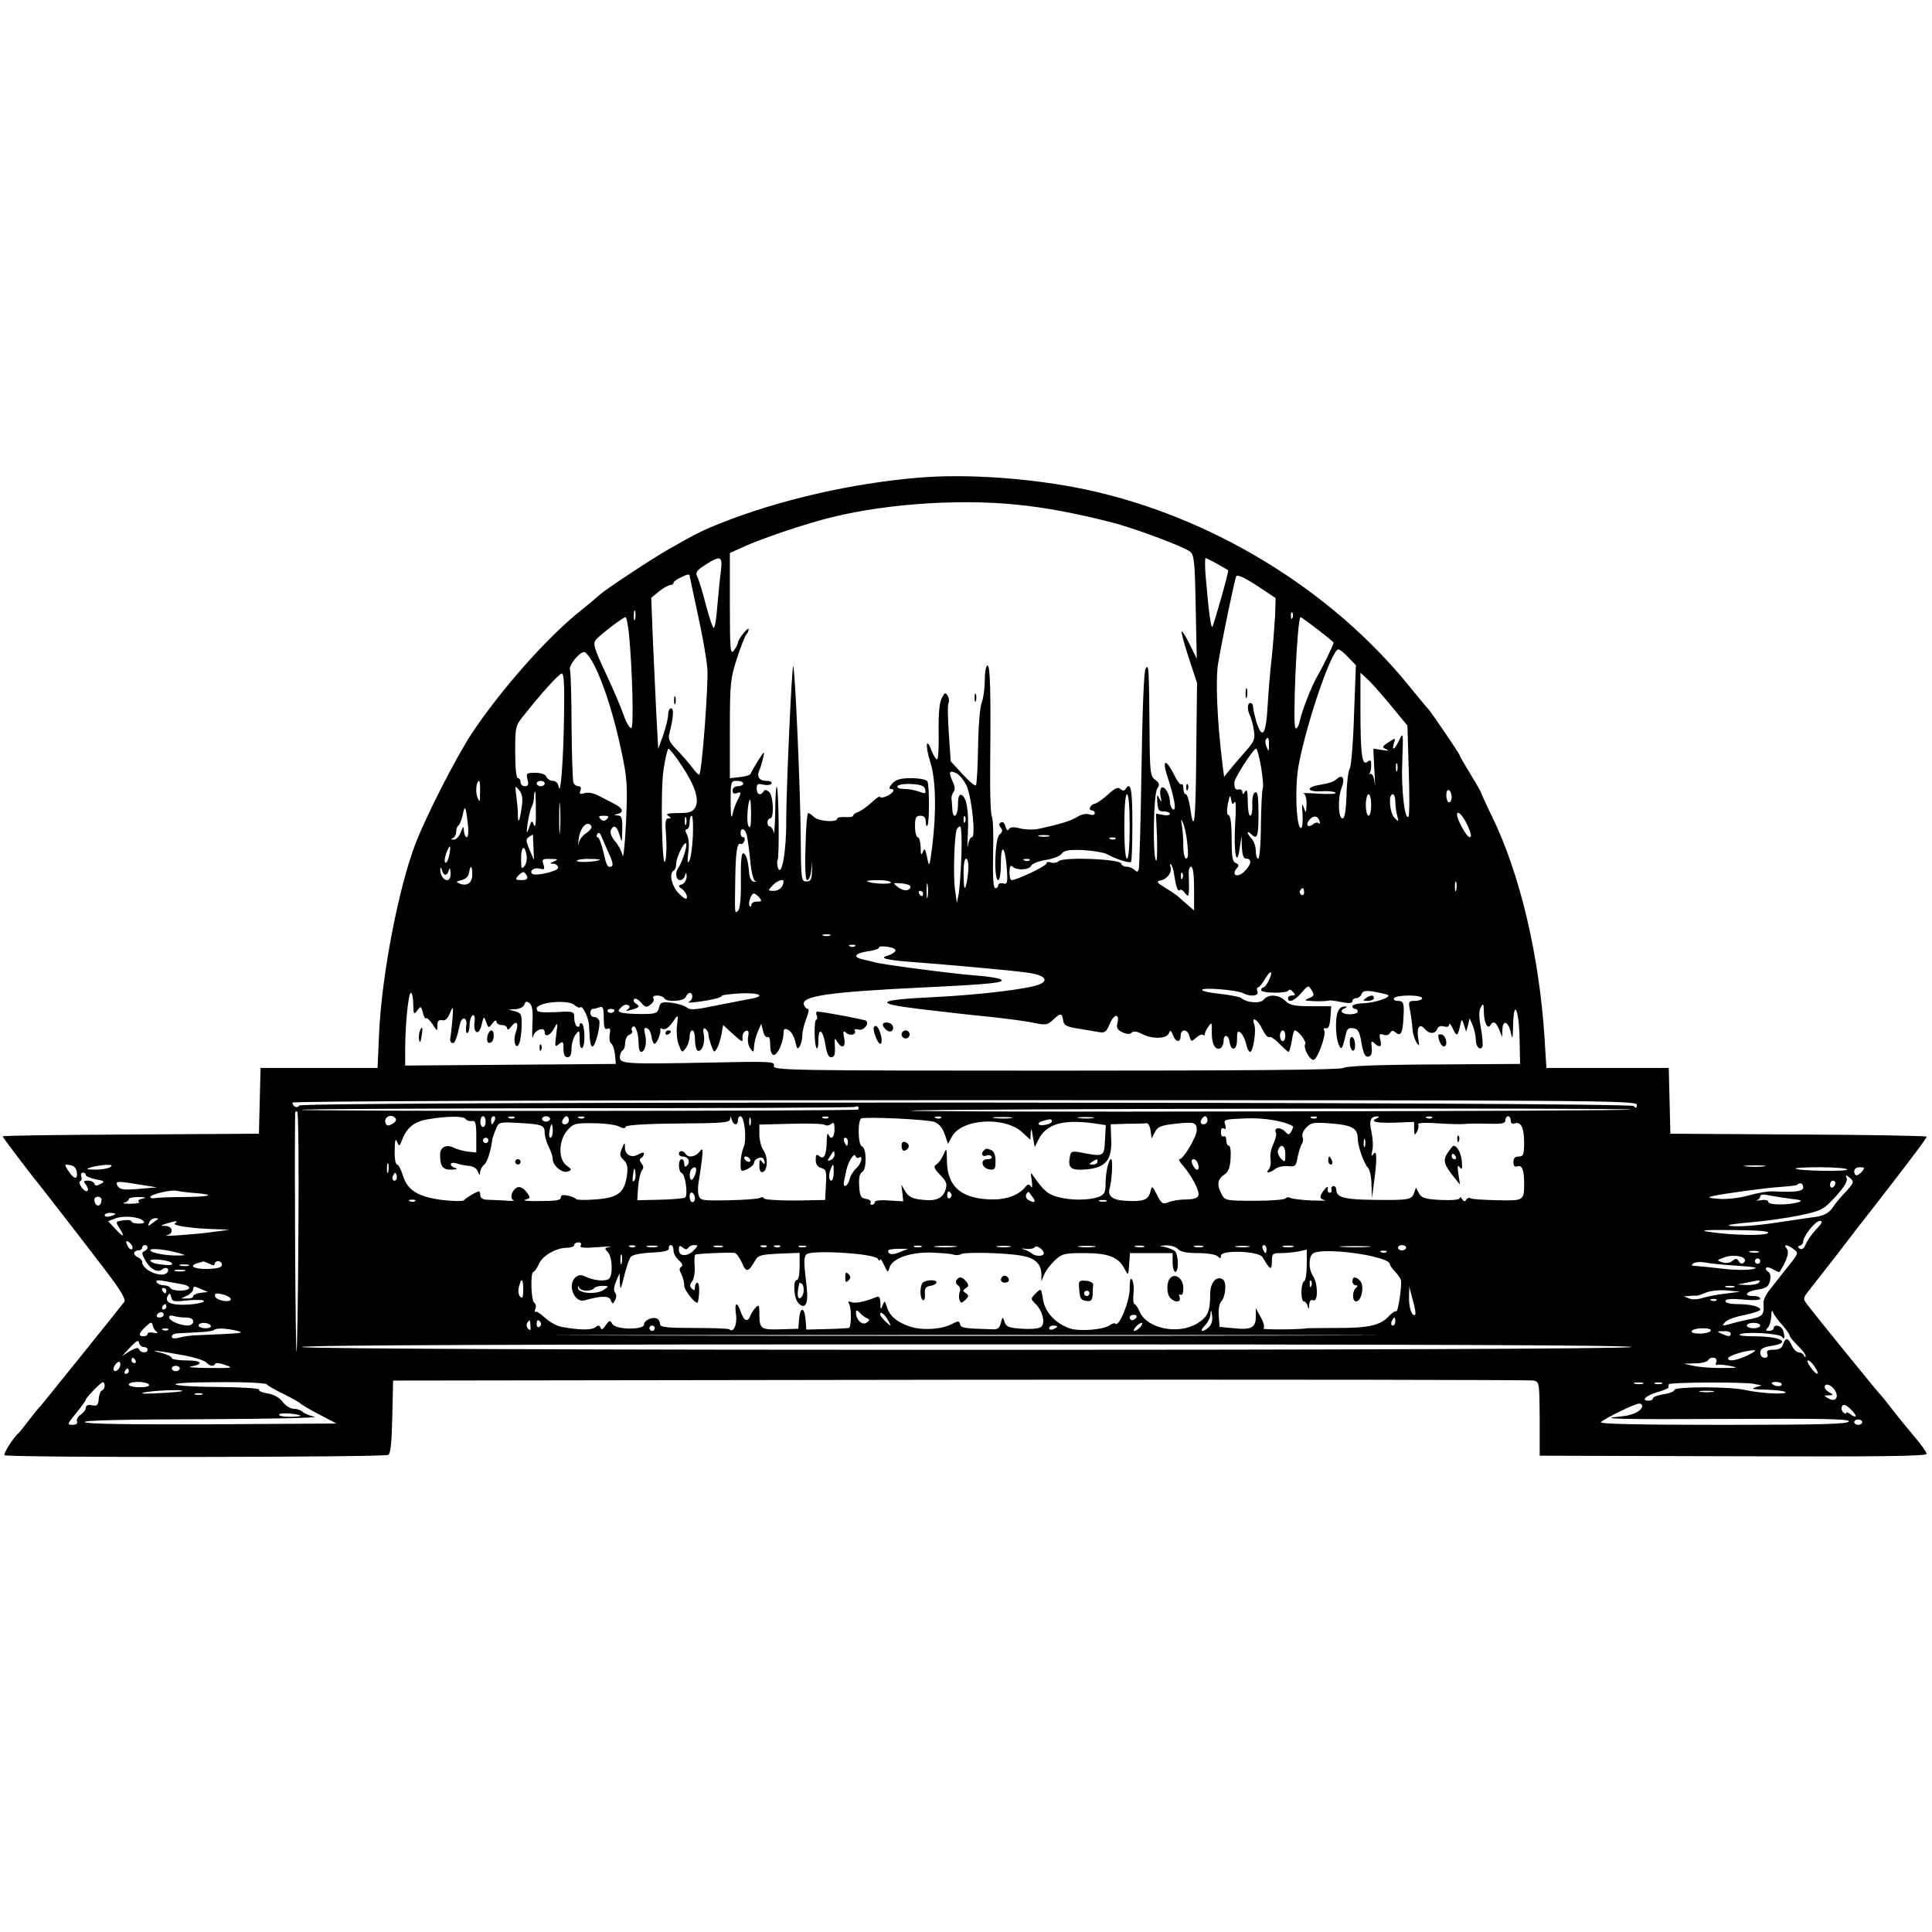 <?xml version="1.0" standalone="no"?>
<!DOCTYPE svg PUBLIC "-//W3C//DTD SVG 20010904//EN"
 "http://www.w3.org/TR/2001/REC-SVG-20010904/DTD/svg10.dtd">
<svg version="1.0" xmlns="http://www.w3.org/2000/svg"
 width="720pt" height="720pt" viewBox="0 0 720 720"
 preserveAspectRatio="xMidYMid meet">
<g transform="translate(0,720) scale(0.1,-0.1)"
fill="#000000" stroke="none">
<path d="M3425 5420 c-252 -21 -521 -83 -740 -170 -68 -27 -88 -37 -195 -98
-60 -34 -231 -147 -256 -169 -10 -10 -42 -36 -69 -58 -127 -101 -299 -296
-408 -460 -58 -89 -165 -298 -207 -405 -64 -164 -127 -492 -137 -707 l-6 -133
-218 0 -218 0 -3 -122 -3 -123 -478 -3 c-262 -1 -477 -4 -477 -7 0 -4 114
-154 152 -200 22 -28 148 -190 237 -307 53 -70 71 -101 64 -110 -38 -49 -308
-384 -312 -388 -4 -3 -22 -25 -41 -50 -19 -25 -37 -47 -40 -50 -20 -17 -59
-78 -53 -83 9 -10 1415 -8 1430 1 9 5 13 50 15 142 l3 135 2115 3 c1163 1
2125 0 2136 -3 21 -5 21 -10 22 -142 l0 -138 721 -2 c539 -2 721 0 721 9 0 6
-22 37 -48 67 -26 31 -63 76 -82 101 -19 25 -37 47 -40 50 -7 5 -242 295 -274
337 -18 24 -18 24 11 61 16 20 58 74 94 120 35 46 101 132 147 190 141 182
192 250 192 256 0 3 -215 7 -477 8 l-478 3 -3 123 -3 122 -228 0 -228 0 -7
113 c-20 309 -92 612 -196 825 -22 45 -40 85 -40 87 0 3 -18 34 -40 70 -22 36
-40 67 -40 70 0 5 -110 167 -119 175 -4 3 -33 39 -66 79 -293 364 -743 638
-1210 737 -200 42 -441 59 -620 44z m367 -101 c102 -10 223 -33 348 -65 81
-20 269 -90 294 -109 16 -12 19 -33 22 -207 l4 -193 -26 53 c-14 29 -28 51
-30 49 -3 -2 9 -46 26 -98 l31 -94 -3 -267 c-2 -253 -8 -304 -23 -196 -4 26
-11 48 -16 48 -5 0 -9 10 -9 22 0 12 -3 18 -7 15 -3 -4 -16 12 -27 35 -32 63
-47 59 -25 -7 26 -80 35 -130 20 -121 -6 4 -11 16 -11 27 0 28 -19 61 -31 54
-5 -4 -7 -18 -4 -33 5 -23 4 -24 -5 -7 -8 17 -9 14 -7 -15 2 -29 6 -35 25 -34
12 0 22 -4 22 -9 0 -5 -12 -7 -26 -4 l-26 5 4 -93 c1 -51 0 -88 -4 -82 -13 20
-9 245 4 267 11 16 9 22 -7 34 -18 13 -20 27 -21 178 -2 247 -3 256 -15 235
-6 -10 -12 -158 -15 -375 -3 -196 -8 -363 -10 -371 -4 -11 -7 -12 -16 -3 -7 7
-20 12 -29 12 -10 0 -19 5 -21 12 -6 17 -213 25 -232 9 -7 -6 -21 -9 -30 -5
-9 3 -16 2 -16 -4 0 -9 -111 -62 -130 -62 -5 0 -8 14 -8 30 1 22 4 28 12 20
15 -15 63 -12 69 4 3 7 27 17 53 21 27 4 54 14 60 23 10 13 26 16 80 14 37 -2
77 -9 89 -15 32 -18 84 -35 90 -29 3 3 5 68 5 144 0 126 -6 158 -25 128 -5 -8
-11 -8 -20 0 -9 8 -21 2 -46 -21 -19 -17 -40 -32 -48 -34 -17 -2 -28 -25 -12
-25 6 0 11 -5 11 -11 0 -6 -9 -8 -20 -4 -12 4 -31 0 -45 -9 -22 -15 -67 -28
-145 -45 -19 -4 -50 -3 -69 2 -24 6 -36 5 -41 -3 -5 -8 -9 -4 -13 10 -3 13
-10 19 -17 15 -8 -5 -8 -11 0 -20 7 -9 6 -16 -5 -25 -18 -15 -22 -170 -5 -170
6 0 10 27 10 62 0 78 16 65 22 -18 4 -55 2 -61 -14 -56 -10 2 -18 -1 -18 -7 0
-6 -5 -11 -11 -11 -7 0 -10 41 -8 128 2 70 0 133 -5 140 -4 7 -7 88 -6 180 3
292 0 382 -10 382 -5 0 -10 -24 -10 -54 0 -30 -5 -67 -11 -83 -7 -15 -13 -90
-14 -166 -1 -75 -5 -140 -8 -144 -4 -3 -26 16 -50 42 l-44 48 -7 103 c-4 57
-5 108 -1 114 3 5 2 17 -3 27 -9 14 -11 13 -22 -8 -9 -15 -13 -59 -12 -126 1
-57 -1 -103 -6 -103 -4 0 -13 14 -20 32 -20 54 -25 22 -6 -39 22 -66 24 -189
8 -318 -10 -78 -11 -79 -19 -40 -7 33 -9 36 -16 20 -6 -15 -8 -11 -8 18 -1 20
-5 37 -11 37 -5 0 -10 18 -10 40 0 33 3 40 20 40 14 0 20 -7 20 -22 0 -12 3
-19 6 -15 8 8 8 152 0 165 -4 7 -31 12 -60 12 -40 0 -57 -5 -71 -20 -10 -11
-13 -20 -7 -20 20 0 13 -14 -13 -27 -14 -6 -25 -7 -25 -3 0 5 -15 -4 -32 -21
-18 -16 -41 -32 -50 -35 -10 -3 -18 -9 -18 -13 0 -5 -13 -7 -30 -6 -16 1 -30
-1 -30 -6 0 -15 -70 -10 -86 6 -9 8 -18 15 -22 15 -4 0 -9 -56 -10 -125 -3
-82 0 -125 6 -125 6 0 13 16 15 35 l4 35 -1 -37 c-1 -31 -5 -38 -21 -38 -19 0
-20 7 -21 170 -1 161 -21 626 -28 632 -5 5 -26 -460 -26 -574 1 -114 -17 -215
-31 -177 -3 11 -4 23 -1 29 7 12 4 266 -3 273 -3 3 -6 -39 -6 -94 -1 -54 -4
-89 -6 -76 -2 12 -9 22 -14 22 -5 0 -9 7 -9 15 0 8 5 15 10 15 16 0 12 86 -4
99 -10 8 -16 9 -21 1 -11 -17 -25 -11 -25 11 0 17 4 20 24 15 14 -3 28 -2 31
4 3 6 -5 10 -19 10 -27 0 -37 16 -26 40 4 8 10 29 14 45 6 28 5 28 -19 -10
-14 -22 -26 -44 -28 -49 -1 -4 -19 -10 -40 -12 l-37 -4 0 183 c0 169 2 188 26
262 14 44 30 84 35 90 5 5 9 14 9 20 0 12 -39 -36 -40 -50 0 -5 -7 -19 -15
-29 -13 -18 -15 1 -15 171 l0 192 53 24 c54 25 192 73 287 99 207 58 501 81
732 57z m-1106 -251 c-4 -29 -9 -88 -13 -130 -3 -43 -9 -78 -13 -78 -4 0 -17
39 -30 88 -12 48 -27 95 -32 104 -7 14 -1 23 29 42 59 38 67 35 59 -26z m1851
30 c21 -12 39 -22 40 -23 4 -2 -54 -205 -59 -211 -5 -5 -13 50 -24 179 -4 42
-4 77 -1 77 3 0 23 -10 44 -22z m-1967 -43 c0 -2 14 -66 30 -142 17 -76 33
-167 36 -203 5 -54 -20 -388 -30 -397 -2 -2 -15 11 -28 29 -14 18 -40 48 -58
66 -26 27 -31 39 -25 60 15 60 17 92 6 92 -6 0 -11 -10 -11 -23 0 -12 -8 -46
-18 -75 l-19 -53 -7 128 c-3 70 -9 197 -13 281 l-6 154 29 24 c16 13 35 23 42
24 6 0 12 3 12 8 0 4 10 12 23 18 25 13 37 16 37 9z m2139 -54 l45 -30 -2 -63
c-2 -35 -7 -103 -12 -153 -6 -49 -13 -134 -16 -187 -6 -107 -20 -126 -42 -58
-6 22 -12 47 -12 55 0 8 -4 15 -10 15 -12 0 -13 -25 -1 -48 4 -9 11 -34 14
-54 5 -33 1 -42 -33 -80 -21 -24 -47 -54 -58 -68 l-20 -25 -6 45 c-20 162 -27
319 -16 380 17 99 62 314 67 322 5 9 39 -8 102 -51z m-2342 -108 c-3 -10 -5
-4 -5 12 0 17 2 24 5 18 2 -7 2 -21 0 -30z m2450 5 c-3 -8 -6 -5 -6 6 -1 11 2
17 5 13 3 -3 4 -12 1 -19z m-2473 -60 c13 -138 18 -346 9 -351 -5 -3 -18 17
-28 46 -10 29 -40 100 -68 159 -44 94 -48 110 -36 124 16 19 100 83 110 84 4
0 9 -28 13 -62z m2567 16 c32 -25 59 -47 59 -49 0 -7 -40 -90 -58 -120 -24
-41 -60 -133 -68 -172 -4 -18 -11 -30 -16 -27 -12 8 6 414 19 414 2 0 31 -21
64 -46z m114 -104 l28 -29 -7 -187 c-3 -103 -11 -193 -16 -199 -5 -6 -11 -51
-12 -98 -2 -61 -7 -87 -15 -87 -16 0 -18 77 -3 115 13 33 4 51 -17 33 -16 -13
-22 -15 -70 -24 -49 -9 -40 -26 12 -23 24 2 48 -1 52 -5 4 -5 -23 -6 -62 -4
-38 3 -64 3 -57 1 7 -3 12 -20 11 -41 -1 -34 -2 -35 -10 -12 -7 19 -8 14 -5
-23 2 -26 0 -49 -4 -52 -19 -12 -26 153 -10 235 31 163 123 430 148 430 5 0
21 -13 37 -30z m-2810 -30 c36 -71 73 -188 101 -320 22 -105 23 -128 17 -265
-4 -82 -10 -138 -13 -123 -3 15 -15 38 -27 52 -13 14 -20 32 -17 41 10 24 23
17 33 -17 9 -31 9 -30 10 20 1 43 -2 52 -16 53 -17 1 -17 2 0 6 23 6 18 21
-13 37 -14 7 -40 21 -58 30 -19 10 -41 15 -54 10 -17 -5 -20 -3 -15 10 4 10 1
16 -7 16 -8 0 -16 6 -19 14 -3 7 -6 102 -7 210 0 108 -3 202 -6 210 -6 15 35
66 53 66 7 0 24 -22 38 -50z m-113 -187 c-2 -164 -13 -305 -20 -265 -2 13 -11
22 -22 22 -10 0 -20 7 -24 15 -3 9 -19 15 -41 15 -33 0 -35 -2 -29 -25 5 -19
2 -25 -10 -25 -9 0 -16 7 -16 15 0 8 -4 15 -10 15 -6 0 -10 39 -10 98 0 94 1
98 33 137 69 87 131 155 141 155 8 0 10 -52 8 -157z m3082 37 l61 -74 5 -166
c3 -91 3 -169 -1 -173 -14 -18 -28 107 -23 210 4 102 3 106 -11 76 -17 -37
-30 -45 -20 -12 7 20 6 20 -20 3 -25 -16 -26 -19 -9 -26 13 -6 8 -7 -15 -3
l-33 5 4 -83 c3 -45 3 -65 1 -45 -2 22 -9 36 -16 34 -7 -1 -9 -1 -4 1 4 3 7
16 7 30 0 20 -3 23 -14 14 -20 -17 -26 27 -26 192 l0 140 26 -24 c15 -13 54
-58 88 -99z m-455 -147 c0 -25 -1 -25 -8 -8 -5 11 -7 23 -4 28 8 14 13 7 12
-20z m-2190 -74 c51 -76 68 -128 52 -158 -10 -17 -21 -21 -64 -21 -37 0 -48
-3 -37 -10 12 -8 12 -10 1 -10 -11 0 -13 -13 -9 -62 3 -35 2 -76 -2 -93 -12
-59 -20 257 -7 338 6 42 15 77 18 77 4 0 26 -27 48 -61z m2161 -9 c6 -38 9
-73 6 -79 -3 -5 -6 -66 -7 -135 0 -70 -5 -126 -10 -126 -5 0 -9 13 -9 29 0 16
-7 36 -15 45 -8 8 -15 18 -15 22 0 5 5 3 12 -4 23 -23 28 -11 28 74 0 64 -3
85 -12 81 -8 -2 -12 -20 -11 -46 1 -22 -2 -41 -8 -41 -5 0 -9 24 -9 53 0 37
-3 48 -10 37 -7 -11 -10 -11 -10 -2 0 7 -6 12 -13 10 -13 -3 -17 3 -17 26 0
16 71 126 81 126 4 0 12 -31 19 -70z m507 -12 c-3 -7 -5 -2 -5 12 0 14 2 19 5
13 2 -7 2 -19 0 -25z m-1605 -56 c20 -45 35 -192 20 -192 -6 0 -13 -15 -15
-32 -2 -18 -2 3 0 47 4 84 -5 136 -25 143 -8 2 -12 -10 -12 -37 0 -44 -19 -58
-21 -16 -1 14 -2 31 -3 38 -1 6 2 18 7 25 7 8 6 21 -2 38 -17 37 -14 45 12 33
12 -6 30 -27 39 -47z m-1813 -24 c0 -38 -1 -40 -10 -19 -8 22 -4 61 7 61 2 0
4 -19 3 -42z m241 32 c0 -5 -7 -10 -15 -10 -8 0 -15 5 -15 10 0 6 7 10 15 10
8 0 15 -4 15 -10z m740 0 c0 -5 -9 -10 -20 -10 -12 0 -20 -7 -20 -16 0 -10 6
-14 15 -10 18 7 19 2 3 -27 -6 -12 -15 -35 -18 -52 -5 -20 -7 -3 -7 48 0 74 1
77 23 77 13 0 24 -4 24 -10z m678 -23 c3 -15 0 -16 -23 -7 -14 5 -40 10 -56
10 -19 0 -28 4 -24 11 4 5 28 9 53 7 35 -2 48 -7 50 -21z m-1504 -67 c-8 -54
-14 -64 -14 -24 0 16 -3 47 -6 69 -5 38 -5 39 11 20 12 -15 14 -31 9 -65z
m3466 39 c0 -10 -4 -19 -10 -19 -5 0 -10 12 -10 26 0 14 4 23 10 19 6 -3 10
-15 10 -26z m-3413 -51 c1 -45 -2 -65 -7 -53 -6 16 -9 17 -13 5 -15 -42 -16
-42 -11 0 4 25 10 53 15 62 5 9 9 26 9 37 0 12 2 21 4 21 2 0 3 -33 3 -72z
m90 -75 c-2 -27 -3 -5 -3 47 0 52 1 74 3 48 2 -27 2 -69 0 -95z m2123 17 c0
-73 -4 -120 -10 -120 -6 0 -10 47 -10 120 0 73 4 120 10 120 6 0 10 -47 10
-120z m391 91 c5 8 6 -25 2 -83 -6 -105 6 -168 17 -88 l7 45 1 -42 c2 -31 6
-43 17 -43 22 0 18 -24 -9 -49 -25 -24 -48 -12 -27 13 9 10 8 15 -4 20 -12 4
-15 23 -15 90 0 52 -4 86 -11 88 -7 2 -8 17 -3 43 7 32 9 35 12 16 3 -19 6
-21 13 -10z m509 -11 c0 -22 -4 -40 -10 -40 -5 0 -10 18 -10 40 0 22 5 40 10
40 6 0 10 -18 10 -40z m90 13 c0 -16 3 -39 7 -53 6 -23 6 -24 -10 -8 -18 18
-24 88 -7 88 6 0 10 -12 10 -27z m-2401 -50 c0 -42 -3 -53 -10 -41 -8 14 -2
98 7 98 1 0 3 -26 3 -57z m-1056 -30 c4 -31 2 -53 -3 -53 -6 0 -10 10 -11 23
-1 20 -2 20 -12 -5 -6 -16 -18 -28 -26 -27 -11 0 -12 2 -3 6 6 2 12 13 12 23
0 10 4 21 9 24 4 3 11 20 15 37 8 42 12 36 19 -28z m3727 -11 c13 -29 15 -42
7 -42 -11 0 -47 65 -47 84 0 20 23 -4 40 -42z m-3208 26 c-9 -9 -15 -9 -24 0
-9 9 -7 12 12 12 19 0 21 -3 12 -12z m295 -20 c-3 -7 -5 -2 -5 12 0 14 2 19 5
13 2 -7 2 -19 0 -25z m25 -45 c-2 -43 -8 -85 -14 -93 -6 -10 -7 1 -3 32 4 27
2 56 -5 68 -7 13 -7 20 0 20 5 0 10 11 10 25 0 14 3 25 8 25 4 0 6 -35 4 -77z
m1015 55 c-3 -8 -6 -5 -6 6 -1 11 2 17 5 13 3 -3 4 -12 1 -19z m1321 1 c3 -8
1 -11 -3 -7 -5 4 -14 3 -22 -4 -19 -15 -29 -2 -13 17 15 18 32 15 38 -6z
m-493 -84 c4 -36 3 -55 -4 -55 -6 0 -11 20 -11 44 0 24 -2 59 -5 77 -5 29 -4
30 4 11 6 -12 13 -47 16 -77z m-2221 66 c3 -5 -5 -16 -18 -25 -14 -8 -27 -26
-29 -38 -2 -13 -3 -8 -1 10 4 47 33 78 48 53z m1379 -108 c-2 -60 -7 -124 -10
-143 l-7 -35 -7 50 c-7 46 -3 193 6 223 3 6 8 12 13 12 5 0 7 -48 5 -107z
m-800 75 c3 -13 9 -55 13 -95 3 -40 12 -74 18 -76 6 -2 4 -3 -4 -3 -9 1 -16
13 -18 31 -4 50 -12 75 -23 75 -6 0 -9 -37 -8 -101 1 -64 -3 -105 -10 -112
-13 -13 -13 -18 -11 108 1 106 7 148 20 140 4 -3 10 2 14 10 3 8 1 15 -4 15
-6 0 -10 7 -10 15 0 23 17 18 23 -7z m-512 -73 c12 -25 15 -41 8 -44 -15 -5
-18 0 -31 57 -7 29 -16 52 -21 52 -4 0 -5 5 -1 12 5 8 11 4 17 -13 6 -13 18
-42 28 -64z m-283 28 l2 -48 -17 39 c-13 32 -14 39 -2 47 8 5 14 9 15 9 0 0 1
-21 2 -47z m1920 40 c-10 -2 -26 -2 -35 0 -10 3 -2 5 17 5 19 0 27 -2 18 -5z
m249 -9 c-3 -3 -12 -4 -19 -1 -8 3 -5 6 6 6 11 1 17 -2 13 -5z m-1608 -61 c-7
-21 -17 -42 -21 -47 -13 -16 -9 -46 6 -46 8 0 17 8 19 18 4 13 5 12 6 -4 0
-12 -7 -25 -16 -29 -17 -6 -17 -7 0 -19 9 -7 17 -20 17 -29 0 -11 -8 -8 -28
11 -28 27 -40 76 -22 87 6 3 10 15 10 26 0 23 29 83 37 76 3 -3 -1 -23 -8 -44z
m-875 -1 c-4 -18 -10 -29 -14 -27 -5 3 -3 18 3 35 14 37 19 33 11 -8z m288 3
c3 -14 0 -33 -7 -42 -11 -14 -13 -11 -13 25 -1 46 13 57 20 17z m103 -25 c-17
-7 -17 -9 -2 -9 9 -1 17 -7 17 -15 0 -13 -86 -33 -97 -22 -11 11 8 24 28 19
18 -5 20 -3 14 16 -6 19 -3 21 27 20 27 0 30 -2 13 -9z m170 5 c-23 -8 -85
-10 -85 -3 0 4 21 8 48 7 26 0 43 -2 37 -4z m1374 -32 c-1 -21 -5 -49 -9 -63
-6 -19 -8 -9 -9 38 -1 35 3 62 9 62 6 0 10 -17 9 -37z m228 31 c-3 -3 -12 -4
-19 -1 -8 3 -5 6 6 6 11 1 17 -2 13 -5z m539 -56 c7 -44 13 -62 21 -55 3 4 12
-1 19 -11 12 -15 14 -14 15 13 0 17 0 42 -1 58 -1 15 3 27 9 27 7 0 11 -30 11
-82 l0 -81 -22 19 c-12 10 -28 24 -35 31 -7 6 -29 22 -50 34 -32 20 -35 24
-18 28 25 4 44 31 37 51 -3 8 -2 12 2 8 4 -3 10 -21 12 -40z m-2716 2 c5 0 11
8 13 18 3 10 5 6 6 -10 1 -18 -4 -28 -13 -28 -14 0 -27 22 -25 43 1 7 3 4 6
-5 2 -10 8 -18 13 -18z m100 1 c0 -31 -19 -45 -47 -34 -15 6 -14 8 7 13 16 4
26 14 28 28 5 31 12 27 12 -7z m204 -6 c4 -11 -2 -15 -21 -15 -21 0 -24 2 -13
15 7 8 16 15 20 15 4 0 10 -7 14 -15z m2443 -7 c-3 -8 -6 -5 -6 6 -1 11 2 17
5 13 3 -3 4 -12 1 -19z m-1487 -12 c0 -20 -16 -36 -36 -36 -23 0 -23 1 -6 19
15 17 42 28 42 17z m400 -5 c0 -8 -80 -4 -89 5 -2 2 17 4 42 4 26 0 47 -4 47
-9z m137 -53 c-2 -13 -4 -3 -4 22 0 25 2 35 4 23 2 -13 2 -33 0 -45z m1970 25
c-3 -10 -5 -4 -5 12 0 17 2 24 5 18 2 -7 2 -21 0 -30z m-2034 12 c-3 -17 -27
-17 -48 0 -19 15 -18 15 15 13 19 -2 34 -7 33 -13z m1467 -21 c0 -8 -5 -12
-10 -9 -6 4 -8 11 -5 16 9 14 15 11 15 -7z m-1420 -4 c0 -5 -2 -10 -4 -10 -3
0 -8 5 -11 10 -3 6 -1 10 4 10 6 0 11 -4 11 -10z m-610 -15 c10 -13 9 -15 -9
-15 -11 0 -21 -5 -21 -12 0 -6 -3 -9 -6 -5 -8 7 5 47 15 47 5 0 14 -7 21 -15z
m263 -142 c-7 -2 -19 -2 -25 0 -7 3 -2 5 12 5 14 0 19 -2 13 -5z m94 -39 c-3
-3 -12 -4 -19 -1 -8 3 -5 6 6 6 11 1 17 -2 13 -5z m150 -17 c-2 -6 -14 -14
-28 -18 -34 -9 -9 -16 76 -23 160 -12 413 -35 452 -42 56 -9 72 -27 38 -42
-36 -17 -227 -40 -395 -48 -213 -10 -229 -23 -55 -44 77 -9 194 -23 260 -29
66 -7 142 -17 168 -23 43 -9 51 -8 71 11 28 27 34 26 38 -1 2 -18 12 -24 48
-30 25 -4 60 -10 78 -13 30 -6 34 -3 48 30 16 38 38 39 28 1 -4 -17 1 -25 19
-33 17 -8 28 -8 35 -1 6 6 19 5 39 -6 38 -19 90 -18 99 3 5 13 8 12 15 -6 10
-28 29 -30 29 -3 0 27 26 26 33 -2 6 -21 7 -21 25 -5 10 9 22 14 25 10 4 -3 7
-2 7 3 0 6 6 19 14 29 12 17 13 15 12 -23 -1 -43 14 -69 33 -58 6 4 11 16 11
27 0 26 18 24 22 -3 6 -39 28 -33 28 7 0 31 2 35 14 26 7 -6 16 -25 20 -41 3
-17 10 -30 15 -30 11 0 24 81 15 103 -12 33 14 17 30 -18 10 -20 21 -33 26
-30 5 3 22 -8 38 -25 16 -16 31 -30 34 -30 3 0 8 18 12 40 3 22 8 40 11 40 13
0 45 -42 39 -51 -8 -14 16 -59 31 -59 14 0 49 95 40 110 -4 6 -1 9 7 8 9 -2
14 11 16 40 l3 42 -75 0 c-63 0 -80 4 -96 20 -24 24 -63 26 -80 5 -13 -16 -63
-13 -85 6 -6 4 -41 11 -78 15 -37 4 -67 10 -67 15 0 10 128 0 152 -12 28 -15
61 -11 54 6 -3 8 -2 15 2 15 4 0 16 14 26 31 10 17 20 28 22 26 7 -7 -18 -57
-28 -57 -4 0 -8 -4 -8 -10 0 -12 97 -13 102 -1 2 5 9 3 16 -5 11 -12 10 -14
-3 -14 -8 0 -15 -4 -15 -10 0 -19 25 -10 50 20 25 29 26 29 38 10 11 -18 10
-22 -10 -30 -20 -8 -18 -9 17 -11 22 -1 45 0 50 1 12 3 20 2 63 -6 20 -4 32
-2 32 5 0 6 6 11 14 11 8 0 17 7 20 15 4 12 15 14 43 10 21 -4 45 -9 53 -12
22 -8 -46 -31 -92 -32 -21 -1 -38 -5 -38 -11 0 -5 5 -10 10 -10 6 0 10 -4 10
-10 0 -5 -13 -10 -30 -10 -30 0 -41 14 -17 23 6 3 8 6 2 6 -24 2 -35 -18 -36
-64 -1 -28 3 -61 9 -75 11 -27 14 -22 27 33 4 22 11 28 28 25 18 -2 24 -12 31
-56 7 -39 14 -52 25 -50 11 2 15 12 13 33 -3 24 -1 28 9 18 21 -20 30 -15 23
12 -5 21 -3 24 11 19 10 -4 21 -1 25 6 7 11 11 11 23 1 17 -14 25 1 27 54 4
56 1 65 -21 65 -11 0 -17 5 -14 10 3 6 28 10 56 10 27 0 49 -4 49 -10 0 -5
-12 -10 -26 -10 -25 0 -26 -2 -19 -37 4 -21 8 -52 9 -68 1 -17 8 -39 15 -50
11 -17 11 -15 6 17 -6 40 6 56 25 33 16 -19 39 -19 46 0 4 10 13 13 25 10 12
-4 19 -1 20 7 0 7 7 0 14 -17 14 -30 18 -28 28 20 4 18 6 18 13 -5 l8 -25 7
25 6 25 12 -28 c6 -16 11 -39 11 -52 0 -25 15 -41 24 -27 3 5 1 37 -5 70 -8
43 -8 66 0 79 9 15 10 13 11 -17 0 -40 14 -68 24 -51 11 18 21 13 33 -16 l11
-28 1 28 c1 40 24 29 32 -14 5 -26 7 -19 8 31 2 101 22 59 24 -51 l2 -94 -324
-2 c-208 -1 -328 -6 -335 -13 -7 -7 -349 -10 -1069 -10 -1003 0 -1058 1 -1053
18 5 16 -9 17 -242 12 -309 -6 -332 -5 -332 20 0 10 5 22 10 25 6 3 10 17 10
30 0 12 7 26 16 29 8 3 13 10 9 15 -3 5 -1 12 4 15 10 7 21 -27 21 -66 0 -16
4 -28 9 -28 15 0 23 35 15 65 -5 21 -4 27 7 23 8 -2 15 -17 17 -31 2 -15 7
-27 11 -27 9 0 24 38 22 53 -1 5 2 6 7 3 11 -6 25 4 44 32 15 22 16 22 11 -20
-3 -24 0 -56 7 -73 11 -29 12 -29 26 -11 8 11 14 30 14 43 0 13 5 23 10 23 6
0 10 -15 10 -34 0 -19 4 -37 9 -41 15 -9 30 27 24 59 -4 20 -2 27 6 22 6 -4
11 -13 11 -21 0 -8 5 -26 11 -42 10 -27 11 -27 22 -8 6 11 13 35 16 52 l6 33
37 -34 c33 -30 37 -32 35 -14 -1 11 4 23 12 26 10 3 13 -2 9 -22 -3 -14 1 -34
8 -43 12 -17 13 -16 14 7 1 14 7 39 14 55 l13 30 7 -28 c3 -15 11 -25 16 -22
6 4 10 -6 10 -22 0 -49 15 -59 34 -23 9 18 16 44 16 57 0 20 3 22 19 14 10 -6
21 -25 25 -43 5 -26 9 -30 16 -18 5 8 10 27 10 41 0 15 7 43 15 63 8 20 11 36
6 36 -5 0 -12 7 -15 15 -12 33 90 48 444 65 251 12 309 18 290 30 -8 5 -52 12
-99 15 -87 7 -347 41 -372 49 -8 2 -26 7 -41 10 -42 9 -34 23 17 31 25 3 43
10 41 14 -3 4 11 5 30 3 20 -3 33 -9 31 -15z m-1797 -199 c1 -39 2 -41 15 -24
13 18 14 17 21 -8 3 -15 9 -24 12 -21 3 3 14 -7 24 -22 17 -27 18 -27 18 -5 0
17 5 22 18 20 11 -3 21 6 29 27 12 28 13 27 9 -25 -3 -30 -6 -62 -8 -70 -2 -8
2 -16 7 -17 10 -3 17 15 29 70 8 34 30 25 23 -9 -2 -13 0 -24 4 -24 5 0 9 13
9 29 0 17 5 33 11 37 7 4 10 -5 7 -27 -4 -43 18 -49 27 -7 8 32 8 32 17 9 8
-23 9 -24 23 -5 8 11 15 14 15 7 0 -7 9 -13 20 -13 11 0 20 -6 20 -12 0 -8 7
-5 15 6 20 26 30 14 17 -22 -12 -34 2 -70 14 -38 4 11 8 40 8 65 1 40 -2 46
-24 52 l-25 7 26 1 c15 1 30 8 33 17 5 13 9 14 20 5 10 -8 13 -31 10 -79 -1
-37 -1 -57 2 -46 6 26 44 40 44 17 0 -21 23 -11 37 18 11 21 12 18 6 -26 -6
-46 -5 -49 10 -36 15 12 17 10 17 -18 0 -21 5 -31 15 -31 10 0 15 10 15 33 0
17 7 41 15 51 14 19 15 17 15 -18 0 -23 4 -35 10 -31 12 8 10 84 -2 91 -4 3
-8 0 -8 -6 0 -6 -4 -8 -10 -5 -5 3 -10 18 -10 31 0 25 -1 26 -70 22 -59 -2
-70 0 -70 13 0 24 116 35 140 14 9 -8 19 -12 23 -9 8 8 30 -37 32 -66 3 -65 6
-80 13 -80 11 0 31 80 25 97 -3 7 -11 13 -19 13 -8 0 -14 7 -14 15 0 8 4 15 9
15 5 0 16 3 25 6 13 5 16 -2 16 -40 0 -34 3 -44 14 -40 10 4 12 -2 8 -21 -2
-15 0 -30 6 -34 5 -3 12 -22 14 -41 l3 -35 -392 -3 -393 -3 0 59 c0 93 12 212
21 212 5 0 9 -19 9 -42z m1040 28 c0 -8 -6 -17 -12 -19 -16 -7 35 -2 85 8 20
4 37 10 37 14 0 3 32 7 70 9 74 3 96 -11 33 -21 -21 -4 -78 -15 -128 -25 -72
-15 -93 -17 -105 -7 -8 7 -34 15 -57 18 -37 4 -42 2 -47 -18 -5 -21 -12 -24
-64 -24 -31 0 -65 2 -75 5 -15 5 -15 7 -2 20 8 9 20 12 26 8 8 -4 7 -9 -2 -16
-10 -6 -6 -7 11 -2 33 9 37 13 20 24 -8 5 -11 13 -6 17 4 4 15 -2 25 -13 15
-18 20 -20 35 -8 10 7 15 17 11 23 -3 7 2 11 14 11 11 0 23 -4 26 -10 10 -16
75 -12 81 5 8 19 24 20 24 1z m-290 -50 c0 -11 -19 -15 -25 -6 -3 5 1 10 9 10
9 0 16 -2 16 -4z m2500 -96 c0 -11 -4 -20 -10 -20 -5 0 -10 9 -10 20 0 11 5
20 10 20 6 0 10 -9 10 -20z m1310 -257 c0 -13 -3 -14 -12 -5 -16 16 -4963 18
-4973 2 -7 -12 -25 -4 -25 11 0 5 946 9 2505 9 2351 0 2505 -1 2505 -17z
m-2902 -18 c-6 -6 -2069 -7 -2075 -1 -3 3 459 5 1028 6 568 0 1035 2 1037 5 3
3 8 3 10 0 3 -3 3 -7 0 -10z m2880 0 c-2 -3 -618 -6 -1369 -7 -750 -2 -1341 0
-1314 3 60 7 2690 11 2683 4z m-4966 -461 c-1 -246 -5 -445 -7 -442 -4 4 -8
725 -5 891 0 5 3 6 8 4 4 -3 6 -206 4 -453z m363 427 c3 -6 -3 -15 -14 -20
-14 -8 -20 -7 -24 3 -9 24 24 38 38 17z m260 -1 c4 -6 14 -9 23 -8 14 3 17 -6
17 -57 l0 -60 -30 3 c-16 2 -40 8 -52 14 -30 15 -53 4 -53 -26 0 -43 10 -56
44 -55 17 1 23 3 14 6 -10 2 -18 9 -18 14 0 6 9 7 23 3 12 -4 33 -8 46 -9 14
-1 28 -10 32 -21 6 -15 8 -16 8 -3 1 9 7 22 15 28 12 10 25 50 31 96 1 6 7 22
13 37 11 27 12 27 87 23 86 -5 95 -8 95 -38 0 -12 7 -35 15 -51 8 -15 15 -36
15 -46 0 -24 36 -54 56 -46 16 6 15 8 -4 22 -32 22 -31 93 2 131 23 26 29 28
98 27 40 0 83 -6 95 -12 14 -8 23 -8 25 -1 2 6 71 11 196 12 165 1 192 3 193
17 1 11 2 11 6 -2 5 -22 23 -24 23 -3 0 8 4 15 9 15 16 0 25 -89 12 -116 -6
-14 -11 -40 -11 -59 0 -32 1 -33 25 -22 14 7 25 17 25 23 0 14 25 26 34 17 3
-4 6 -11 6 -17 0 -6 -5 -4 -10 4 -8 12 -10 9 -10 -13 0 -19 4 -27 13 -25 18 7
20 55 3 80 -9 12 -16 39 -16 60 l0 37 118 3 c64 2 121 0 126 -4 5 -4 15 -3 23
3 10 9 13 5 13 -20 0 -31 -14 -42 -23 -18 -3 6 -6 -5 -6 -25 -1 -53 -10 -71
-27 -57 -11 9 -14 7 -14 -14 0 -16 7 -26 21 -30 18 -5 20 -12 17 -62 l-3 -57
-113 -2 c-61 0 -113 3 -115 8 -2 5 -8 6 -15 2 -6 -4 -59 -8 -117 -9 -102 -2
-106 -1 -112 21 -3 12 -2 37 2 55 3 17 8 52 11 77 4 40 3 43 -9 28 -16 -20
-42 -24 -52 -8 -3 6 -10 10 -16 10 -5 0 -9 -4 -9 -10 0 -5 6 -10 14 -10 21 0
30 -20 17 -33 -8 -8 -11 -6 -11 6 0 9 -4 17 -10 17 -13 0 -13 -47 1 -52 13 -4
24 -84 12 -91 -5 -3 -47 -7 -93 -8 l-85 -2 3 49 c2 27 9 55 14 62 7 8 7 16 -1
26 -8 10 -9 16 -1 21 5 3 10 10 10 16 0 5 -8 4 -19 -2 -25 -16 -51 -5 -52 23
0 22 -1 22 -9 3 -12 -28 -12 -32 6 -50 12 -12 15 -26 10 -59 -10 -62 -34 -80
-117 -86 -38 -3 -70 -2 -71 1 -2 3 -15 9 -30 13 -20 4 -28 3 -28 -7 0 -10 -20
-13 -77 -13 -43 -1 -68 2 -56 5 21 6 21 7 5 29 -11 14 -24 21 -34 17 -20 -8
-30 -42 -14 -48 6 -3 -9 -3 -34 -1 -25 1 -55 3 -67 3 -14 1 -23 7 -23 16 0 8
-2 15 -5 15 -8 0 -49 -24 -56 -33 -3 -4 -40 -4 -81 1 -91 12 -130 36 -147 93
-7 21 -16 39 -21 39 -6 0 -10 24 -9 53 0 37 3 46 9 32 7 -19 9 -18 19 8 18 46
46 68 97 76 71 12 132 12 139 1z m75 -10 c0 -11 -4 -20 -10 -20 -5 0 -10 9
-10 20 0 11 5 20 10 20 6 0 10 -9 10 -20z m34 5 c-4 -8 -8 -15 -10 -15 -2 0
-4 7 -4 15 0 8 4 15 10 15 5 0 7 -7 4 -15z m73 9 c-3 -3 -12 -4 -19 -1 -8 3
-5 6 6 6 11 1 17 -2 13 -5z m133 -4 c0 -5 -7 -10 -15 -10 -8 0 -15 5 -15 10 0
6 7 10 15 10 8 0 15 -4 15 -10z m70 -5 c0 -8 -7 -15 -15 -15 -9 0 -12 6 -9 15
4 8 10 15 15 15 5 0 9 -7 9 -15z m57 9 c-3 -3 -12 -4 -19 -1 -8 3 -5 6 6 6 11
1 17 -2 13 -5z m620 -26 c-3 -7 -5 -2 -5 12 0 14 2 19 5 13 2 -7 2 -19 0 -25z
m290 26 c-3 -3 -12 -4 -19 -1 -8 3 -5 6 6 6 11 1 17 -2 13 -5z m395 -15 c18
-7 31 -23 39 -47 l12 -35 14 26 c35 68 197 78 263 17 l30 -28 1 26 c1 19 4 16
8 -13 l7 -40 14 28 c29 58 90 76 204 61 l47 -7 -3 -56 c-3 -62 -4 -63 -90 -46
-30 6 -37 4 -40 -11 -10 -47 1 -57 60 -52 73 6 97 36 93 114 l-2 54 60 2 c34
0 67 1 74 2 6 1 13 -12 15 -28 l4 -29 12 24 c10 20 22 25 75 31 72 8 81 5 81
-24 0 -24 -50 -108 -64 -108 -5 0 0 -10 11 -22 34 -39 65 -98 59 -113 -3 -10
-19 -15 -45 -15 -22 0 -51 -4 -65 -10 -23 -9 -28 -6 -44 27 -19 36 -19 36 -25
11 -8 -30 -27 -37 -92 -33 -48 2 -68 18 -60 45 9 31 13 110 6 110 -10 0 -21
-50 -21 -96 0 -27 -5 -36 -24 -44 -37 -14 -106 -14 -153 -1 -38 10 -53 23 -91
77 -11 17 -12 15 -7 -16 3 -21 2 -30 -3 -22 -7 10 -12 10 -22 -3 -23 -28 -67
-45 -117 -45 -117 0 -172 45 -174 141 -1 52 -1 53 -13 26 -7 -16 -19 -33 -27
-37 -11 -7 -8 -15 15 -39 24 -25 27 -33 19 -57 -11 -33 -39 -42 -96 -34 -27 3
-43 12 -53 30 l-15 25 4 -31 3 -31 -53 3 c-31 3 -53 0 -53 -6 0 -5 -5 -10 -11
-10 -5 0 -8 4 -4 9 3 5 -5 11 -17 13 -19 2 -24 10 -26 47 -2 31 1 47 11 53 18
10 17 90 -1 96 -15 5 -16 99 -2 104 22 7 247 -4 272 -13z m25 15 c-3 -3 -12
-4 -19 -1 -8 3 -5 6 6 6 11 1 17 -2 13 -5z m261 -1 c-15 -2 -42 -2 -60 0 -18
2 -6 4 27 4 33 0 48 -2 33 -4z m305 0 c-13 -2 -35 -2 -50 0 -16 2 -5 4 22 4
28 0 40 -2 28 -4z m427 -8 c0 -8 -7 -15 -15 -15 -9 0 -12 6 -9 15 4 8 10 15
15 15 5 0 9 -7 9 -15z m318 -22 c2 -1 0 -9 -5 -18 -9 -16 -11 -16 -26 0 -17
16 -42 12 -32 -6 3 -5 -1 -23 -9 -41 -9 -18 -14 -44 -11 -57 2 -14 0 -30 -6
-38 -15 -17 1 -16 24 1 9 7 30 12 47 10 27 -3 30 0 36 34 4 20 11 42 15 48 5
6 7 18 3 27 -3 9 3 24 15 36 18 18 29 19 93 14 77 -6 98 -18 98 -57 0 -28 24
-94 38 -108 7 -7 13 -35 13 -62 l2 -51 7 55 c12 86 12 128 -1 110 -8 -12 -9
-9 -5 12 4 15 2 47 -3 70 -10 42 -3 59 24 57 6 0 4 -3 -2 -6 -31 -12 -7 -19
62 -17 l75 3 0 -27 c1 -23 2 -25 11 -9 5 9 7 21 4 27 -3 5 23 7 67 4 40 -3 87
-4 103 -3 17 2 58 2 93 1 49 -1 62 1 62 13 0 8 5 15 10 15 6 0 10 -7 10 -16 0
-10 6 -14 14 -11 23 9 36 -15 36 -70 0 -46 -3 -53 -20 -53 -14 0 -20 -7 -20
-21 0 -14 5 -19 14 -16 18 7 26 -13 26 -63 0 -65 -1 -65 -100 -63 -49 1 -94 4
-99 7 -5 4 -13 1 -17 -5 -4 -8 -9 -7 -15 2 -5 8 -9 10 -9 4 0 -6 -28 -9 -70
-7 -59 3 -72 7 -82 25 l-11 21 -8 -22 c-9 -24 -22 -26 -179 -23 -84 2 -110 11
-110 37 0 8 -5 14 -10 14 -6 0 -10 -6 -8 -13 2 -7 -1 -12 -7 -12 -5 0 -9 7 -7
15 2 10 -2 9 -13 -4 -19 -25 -19 -34 3 -39 9 -2 -13 -2 -50 -1 -38 2 -73 6
-79 10 -6 3 -14 3 -18 -2 -3 -5 -55 -9 -116 -9 -105 0 -111 1 -122 24 -19 34
-16 57 9 73 16 11 22 26 24 61 2 26 -1 47 -6 47 -6 0 -10 9 -10 21 0 11 -4 17
-10 14 -5 -3 -10 3 -10 15 0 13 4 19 11 14 7 -4 9 0 5 14 -7 20 -3 21 76 24
69 3 144 -10 176 -29z m89 31 c-3 -3 -12 -4 -19 -1 -8 3 -5 6 6 6 11 1 17 -2
13 -5z m430 0 c-3 -3 -12 -4 -19 -1 -8 3 -5 6 6 6 11 1 17 -2 13 -5z m-1417
-13 c0 -5 -11 -11 -25 -13 -28 -6 -35 8 -7 15 28 8 32 7 32 -2z m-1860 -36 c0
-14 -4 -25 -9 -25 -4 0 -6 11 -3 25 2 14 6 25 8 25 2 0 4 -11 4 -25z m-240
-35 c0 -5 -4 -10 -10 -10 -5 0 -10 5 -10 10 0 6 5 10 10 10 6 0 10 -4 10 -10z
m1340 -5 c0 -8 -2 -15 -4 -15 -2 0 -6 7 -10 15 -3 8 -1 15 4 15 6 0 10 -7 10
-15z m1927 -17 c-3 -7 -5 -2 -5 12 0 14 2 19 5 13 2 -7 2 -19 0 -25z m-297
-30 c0 -30 -1 -31 -16 -16 -9 9 -14 24 -11 32 11 27 27 17 27 -16z m-1680 -2
c0 -8 -7 -16 -15 -20 -12 -4 -13 -2 -2 14 14 24 17 25 17 6z m91 -10 c17 10 9
-23 -10 -40 -11 -10 -22 -28 -25 -42 -8 -29 -27 -33 -20 -4 2 11 6 29 8 39 8
33 29 67 34 53 2 -6 8 -10 13 -6z m-406 -6 c3 -5 2 -10 -4 -10 -5 0 -13 5 -16
10 -3 6 -2 10 4 10 5 0 13 -4 16 -10z m1295 -10 c0 -5 -8 -10 -17 -10 -15 0
-16 2 -3 10 19 12 20 12 20 0z m374 -6 c9 -22 -3 -32 -14 -14 -12 19 -12 30
-1 30 5 0 12 -7 15 -16z m-3017 -31 c-3 -10 -5 -4 -5 12 0 17 2 24 5 18 2 -7
2 -21 0 -30z m-1161 0 c5 -31 -10 -29 -31 3 -16 25 -16 26 6 22 14 -2 23 -11
25 -25z m124 17 c-8 -5 -33 -9 -55 -9 -35 1 -37 2 -15 9 14 4 39 8 55 9 23 0
26 -2 15 -9z m2697 -20 c0 -16 -4 -30 -9 -30 -9 0 -11 22 -2 44 9 23 11 20 11
-14z m3466 23 c-18 -2 -48 -2 -65 0 -18 2 -4 4 32 4 36 0 50 -2 33 -4z m-4210
-54 c-6 -6 -7 3 -4 23 4 28 6 29 9 9 2 -13 0 -27 -5 -32z m230 31 c-3 -11 -9
-23 -14 -26 -10 -6 -12 29 -2 39 13 13 21 7 16 -13z m4291 12 c6 -9 -183 -6
-192 3 -3 3 38 5 91 5 53 0 98 -4 101 -8z m56 -7 c-7 -8 -16 -15 -21 -15 -5 0
-9 7 -9 15 0 9 9 15 21 15 18 0 19 -2 9 -15z m-6620 -14 c0 -5 17 -12 37 -16
33 -6 35 -8 18 -17 -14 -8 -20 -8 -23 0 -2 7 -13 12 -24 12 -17 0 -18 -2 -8
-15 7 -9 10 -19 6 -23 -4 -4 -14 2 -22 13 -8 11 -10 21 -5 23 5 2 7 10 4 18
-3 8 0 14 6 14 6 0 11 -4 11 -9z m1156 -18 c-10 -10 -19 5 -10 18 6 11 8 11
12 0 2 -7 1 -15 -2 -18z m5422 -22 c-7 -9 -22 -26 -33 -37 -11 -12 -28 -33
-37 -47 -12 -16 -30 -27 -55 -31 -21 -3 -85 -12 -143 -21 -95 -15 -179 -19
-188 -11 -1 2 37 7 85 11 48 4 128 15 177 25 85 18 91 21 137 71 31 34 45 57
41 68 -5 14 -4 14 11 2 14 -11 15 -17 5 -30z m-6363 2 l50 -8 -60 -5 c-68 -6
-81 -4 -89 15 -5 14 3 14 99 -2z m6305 8 c0 -6 -4 -13 -10 -16 -5 -3 -10 1
-10 9 0 9 5 16 10 16 6 0 10 -4 10 -9z m-120 -16 c0 -15 -28 -19 -111 -15 -20
1 -61 -6 -92 -15 -31 -9 -80 -15 -109 -13 -39 3 -46 5 -28 10 38 9 198 31 259
35 30 2 57 5 59 8 10 10 22 5 22 -10z m-5996 -21 c82 -6 64 -14 -35 -15 -52 0
-102 -2 -111 -4 -10 -2 -18 0 -18 4 0 10 81 29 100 23 8 -2 37 -6 64 -8z
m1866 -20 c0 -8 -4 -14 -10 -14 -5 0 -10 9 -10 21 0 11 5 17 10 14 6 -3 10
-13 10 -21z m955 17 c3 -5 1 -12 -5 -16 -5 -3 -10 1 -10 9 0 18 6 21 15 7z
m304 -13 c14 -19 5 -23 -18 -9 -7 5 -10 14 -6 21 4 6 8 10 9 8 1 -2 8 -11 15
-20z m2821 -5 c45 -5 50 -8 30 -14 -40 -11 -110 -10 -110 2 0 6 -12 9 -27 6
-16 -2 -22 -2 -15 0 6 3 12 9 12 15 0 6 11 8 28 4 15 -3 52 -9 82 -13z m-6292
-10 c-4 -22 -22 -20 -26 1 -2 10 3 16 13 16 10 0 15 -7 13 -17z m153 10 c-14
-3 -20 -8 -13 -12 6 -3 -8 -7 -31 -7 -23 0 -34 1 -24 4 9 2 17 8 17 13 0 5 17
8 38 8 26 -1 30 -3 13 -6z m1016 -9 c-3 -3 -12 -4 -19 -1 -8 3 -5 6 6 6 11 1
17 -2 13 -5z m2576 -1 c-7 -2 -19 -2 -25 0 -7 3 -2 5 12 5 14 0 19 -2 13 -5z
m-3693 -47 c0 -2 -9 -6 -20 -9 -11 -3 -20 -1 -20 4 0 5 9 9 20 9 11 0 20 -2
20 -4z m104 -26 c7 -7 2 -10 -17 -10 -15 0 -27 4 -27 8 0 5 -14 7 -30 4 -30
-4 -30 -5 -15 -29 23 -35 15 -36 -16 -2 l-26 28 26 10 c30 12 89 7 105 -9z
m55 7 c-2 -1 -12 -9 -22 -16 -15 -12 -17 -12 -11 3 3 9 13 16 22 16 8 0 13 -1
11 -3z m63 -16 c-14 -8 66 -20 157 -22 l46 -2 -60 -8 c-62 -9 -203 -19 -172
-12 25 6 21 33 -5 34 -22 1 -22 1 2 9 34 11 48 11 32 1z m6116 -23 c-17 -18
-34 -43 -39 -56 -6 -14 -13 -20 -21 -16 -9 6 -9 9 0 12 7 2 12 9 12 15 0 20
45 77 62 77 12 0 9 -8 -14 -32z m-179 -13 c-11 -11 -131 -9 -219 4 -41 6 -19
8 87 7 95 -1 139 -4 132 -11z m-6096 -59 c-3 -4 -9 -2 -14 5 -13 22 -11 31 5
17 8 -7 12 -17 9 -22z m1671 12 c-5 -8 11 -10 62 -6 38 3 59 3 46 1 -20 -4
-20 -6 -7 -19 18 -19 20 -90 3 -101 -16 -9 -56 -5 -85 9 -17 8 -26 8 -38 -2
-32 -27 -5 -97 34 -86 59 17 91 18 97 1 6 -16 8 -16 16 -1 6 11 6 22 0 29 -6
8 -4 23 4 42 l13 30 1 -35 c2 -31 3 -28 16 24 8 33 19 65 25 72 6 8 38 14 77
16 47 2 66 7 65 16 -2 6 2 12 7 12 6 0 10 -9 10 -20 0 -11 9 -28 20 -37 13
-11 16 -19 9 -24 -8 -5 -8 -12 0 -27 6 -11 11 -31 11 -43 0 -20 48 -77 51 -61
7 32 6 72 -2 72 -5 0 -9 -8 -9 -17 0 -13 -3 -14 -12 -5 -8 8 -8 15 1 26 7 8
11 32 10 55 -2 22 -1 42 2 45 4 4 112 9 146 7 7 -1 19 -17 28 -37 16 -38 24
-36 51 11 9 17 24 20 88 23 l76 3 0 -51 c0 -27 -4 -50 -10 -50 -16 0 -12 -70
6 -87 24 -25 37 -2 31 54 -12 101 -12 116 -2 128 15 18 253 4 266 -16 5 -8 9
-9 9 -4 1 6 7 -3 15 -20 13 -28 14 -29 20 -9 10 34 75 57 151 56 36 -1 75 -4
85 -7 10 -4 24 -3 30 1 15 9 170 5 228 -6 49 -9 71 -30 72 -69 l0 -26 10 24
c5 14 23 37 39 53 28 26 36 28 111 28 90 0 128 -15 150 -59 14 -26 14 -26 17
17 l3 42 80 0 79 0 0 -35 c0 -19 5 -35 10 -35 14 0 12 66 -2 78 -7 5 -24 12
-38 15 -22 4 -21 4 6 6 17 0 37 -6 44 -14 9 -10 32 -15 74 -15 35 0 67 -5 74
-12 9 -9 12 -9 12 2 0 23 141 18 155 -5 29 -49 34 -51 35 -17 0 30 2 32 34 32
18 0 48 3 65 6 l31 7 0 -56 c0 -31 -4 -59 -10 -62 -13 -8 -13 -75 -1 -75 5 0
12 -8 14 -17 4 -14 5 -13 6 4 1 15 6 21 15 17 19 -7 18 63 -1 91 -16 24 -17
67 -2 82 28 28 289 -7 289 -39 0 -4 9 -17 19 -27 11 -11 21 -26 22 -33 4 -20
-11 -121 -18 -115 -3 3 -16 -6 -29 -20 -31 -33 -78 -43 -199 -42 -55 0 -102
-1 -105 -1 -16 -5 -170 -6 -162 -1 6 3 2 21 -9 41 l-19 35 0 -32 c0 -41 -17
-50 -82 -43 l-53 5 -3 41 c-2 24 2 47 10 55 16 18 20 72 5 81 -24 15 -47 -12
-47 -55 0 -65 -9 -85 -48 -109 -70 -43 -186 -20 -214 42 -7 16 -16 30 -20 30
-4 0 -6 17 -4 38 3 21 0 45 -5 53 -6 9 -9 -2 -9 -34 0 -47 -40 -144 -53 -130
-4 3 -12 1 -20 -5 -21 -17 -111 -25 -149 -13 -54 18 -94 61 -101 109 -7 42 -7
42 -27 22 -20 -20 -20 -20 0 -40 24 -24 36 -66 22 -83 -7 -8 -31 -11 -71 -9
-51 3 -61 7 -67 25 -7 22 -8 21 -14 -3 -4 -18 -12 -25 -28 -24 -112 3 -121 5
-124 19 -3 13 -7 13 -30 1 -39 -21 -114 -25 -159 -9 -47 16 -74 39 -84 73 -8
24 -8 24 -16 5 -6 -17 -8 -16 -8 9 -1 23 -4 27 -18 21 -42 -17 -75 -23 -90
-18 -12 5 -14 3 -8 -8 8 -12 8 -79 0 -87 -1 -2 -38 -4 -81 -5 l-79 -2 -3 38
c-4 47 -20 48 -24 1 l-3 -36 -67 -2 c-74 -2 -78 1 -78 61 0 28 -2 32 -13 21
-7 -7 -16 -21 -20 -30 -10 -27 -24 -22 -36 12 -14 42 -25 37 -18 -10 5 -36
-10 -69 -25 -54 -3 3 -63 5 -132 5 -101 0 -126 3 -126 14 0 8 -5 17 -10 20
-16 10 -50 -5 -50 -21 0 -21 -106 -20 -118 2 -8 15 -11 14 -25 -5 -10 -16 -16
-18 -19 -9 -4 10 -8 10 -19 2 -14 -12 -60 -11 -126 1 -17 3 -45 18 -62 34 -17
16 -33 26 -36 22 -3 -3 -3 2 0 11 4 9 2 19 -4 23 -12 7 -15 115 -3 115 4 0 13
13 20 29 14 32 65 61 106 61 14 0 26 5 26 10 0 6 7 10 16 10 9 0 12 -5 8 -12z
m-1614 -7 c0 -5 -6 -11 -12 -14 -10 -3 -10 -10 2 -31 18 -35 47 -51 64 -37 14
12 29 4 20 -10 -15 -25 -94 6 -94 37 0 7 -7 14 -15 18 -8 3 -15 10 -15 16 0 5
7 10 15 10 8 0 15 5 15 10 0 6 5 10 10 10 6 0 10 -4 10 -9z m1817 3 c-3 -3
-12 -4 -19 -1 -8 3 -5 6 6 6 11 1 17 -2 13 -5z m81 -1 c-10 -2 -26 -2 -35 0
-10 3 -2 5 17 5 19 0 27 -2 18 -5z m117 -3 c3 5 13 10 22 10 15 0 15 -2 0 -18
-23 -26 -57 -26 -57 0 0 16 3 18 14 9 10 -8 16 -9 21 -1z m128 3 c-7 -2 -21
-2 -30 0 -10 3 -4 5 12 5 17 0 24 -2 18 -5z m164 1 c-3 -3 -12 -4 -19 -1 -8 3
-5 6 6 6 11 1 17 -2 13 -5z m50 0 c-3 -3 -12 -4 -19 -1 -8 3 -5 6 6 6 11 1 17
-2 13 -5z m96 -1 c-7 -2 -19 -2 -25 0 -7 3 -2 5 12 5 14 0 19 -2 13 -5z m430
0 c-7 -2 -19 -2 -25 0 -7 3 -2 5 12 5 14 0 19 -2 13 -5z m124 0 c-20 -2 -52
-2 -70 0 -17 2 0 4 38 4 39 0 53 -2 32 -4z m206 0 c-13 -2 -33 -2 -45 0 -13 2
-3 4 22 4 25 0 35 -2 23 -4z m127 -24 c0 -12 -33 -12 -45 0 -6 5 -19 12 -30
15 -12 3 -9 4 8 2 15 -2 30 1 33 6 6 10 34 -9 34 -23z m188 24 c-16 -2 -40 -2
-55 0 -16 2 -3 4 27 4 30 0 43 -2 28 -4z m185 0 c-7 -2 -21 -2 -30 0 -10 3 -4
5 12 5 17 0 24 -2 18 -5z m220 0 c-7 -2 -21 -2 -30 0 -10 3 -4 5 12 5 17 0 24
-2 18 -5z m170 0 c-13 -2 -33 -2 -45 0 -13 2 -3 4 22 4 25 0 35 -2 23 -4z m67
-8 c0 -8 -2 -15 -4 -15 -2 0 -6 7 -10 15 -3 8 -1 15 4 15 6 0 10 -7 10 -15z
m98 8 c-10 -2 -26 -2 -35 0 -10 3 -2 5 17 5 19 0 27 -2 18 -5z m280 0 c-27 -2
-69 -2 -95 0 -27 2 -5 3 47 3 52 0 74 -1 48 -3z m142 -3 c0 -5 -7 -10 -15 -10
-8 0 -15 5 -15 10 0 6 7 10 15 10 8 0 15 -4 15 -10z m1444 -5 c19 -14 18 -16
-14 -57 -19 -24 -38 -47 -42 -53 -4 -5 -19 -24 -33 -42 -14 -17 -24 -39 -23
-50 3 -44 -2 -50 -54 -60 -29 -6 -64 -15 -78 -19 -22 -6 -23 -5 -12 8 7 9 39
21 72 27 33 7 60 16 60 20 0 12 -37 21 -87 21 -26 0 -43 5 -43 11 0 8 19 10
65 6 39 -4 65 -2 65 3 0 6 -11 10 -25 10 -40 0 -29 17 15 24 32 5 41 11 46 32
4 17 2 29 -7 35 -7 4 -11 11 -7 14 3 4 15 1 27 -6 11 -7 21 -11 23 -9 28 44
37 74 27 86 -15 18 1 17 25 -1z m-6014 -16 c24 -7 24 -7 -5 -8 -45 -1 -105 10
-105 20 0 9 64 2 110 -12z m2684 5 c-28 -12 -44 -10 -44 5 0 4 17 7 37 7 l37
0 -30 -12z m1813 0 c-3 -3 -12 -4 -19 -1 -8 3 -5 6 6 6 11 1 17 -2 13 -5z
m1386 -1 c-7 -2 -21 -2 -30 0 -10 3 -4 5 12 5 17 0 24 -2 18 -5z m-4236 -40
c-3 -10 -5 -4 -5 12 0 17 2 24 5 18 2 -7 2 -21 0 -30z m4182 2 c-6 -6 -13 -5
-19 4 -7 12 -11 12 -24 2 -9 -8 -24 -10 -38 -5 -22 7 -21 8 11 19 39 13 89 -1
70 -20z m-5860 -1 c9 -9 -6 -11 -41 -6 -21 2 -38 9 -38 14 0 9 69 2 79 -8z
m5921 6 c0 -5 -4 -10 -10 -10 -5 0 -10 5 -10 10 0 6 5 10 10 10 6 0 10 -4 10
-10z m-5779 -10 c13 -7 19 -7 19 0 0 5 6 10 13 10 8 0 14 -6 14 -14 0 -9 -16
-14 -54 -15 -50 -1 -73 12 -35 22 9 3 18 5 20 6 2 0 12 -4 23 -9z m5694 -7
c71 -5 82 -8 54 -13 -20 -4 -70 -3 -110 2 -41 5 -85 9 -98 10 -17 0 -20 3 -10
10 8 5 28 6 44 3 17 -4 71 -9 120 -12z m-5772 0 c-7 -2 -21 -2 -30 0 -10 3 -4
5 12 5 17 0 24 -2 18 -5z m-15 -20 c-10 -2 -26 -2 -35 0 -10 3 -2 5 17 5 19 0
27 -2 18 -5z m-15 -48 c21 -3 35 -10 32 -16 -8 -12 -62 -12 -70 1 -3 6 -15 10
-25 10 -10 0 -22 5 -26 11 -4 8 3 9 22 6 16 -3 46 -8 67 -12z m1277 -22 c0
-27 -3 -34 -11 -26 -7 7 -9 23 -5 37 9 37 16 32 16 -11z m2937 15 c-3 -8 -6
-5 -6 6 -1 11 2 17 5 13 3 -3 4 -12 1 -19z m1668 12 c-3 -5 -23 -9 -43 -9
l-37 2 35 7 c52 11 52 11 45 0z m-4370 -30 c13 0 26 4 29 9 3 5 17 9 31 9 25
0 25 -1 5 -15 -26 -18 -94 -14 -96 7 0 9 1 10 3 3 3 -7 15 -13 28 -13z m810
-2 c-1 -12 -7 -24 -14 -26 -10 -3 -11 22 -2 56 1 2 5 1 9 -2 5 -3 8 -15 7 -28z
m-2248 -6 c-15 -2 -27 -8 -27 -13 0 -5 -10 -9 -22 -8 l-23 0 23 11 c12 6 22
17 22 24 0 11 5 11 27 1 l28 -12 -28 -3z m5716 21 c-7 -2 -21 -2 -30 0 -10 3
-4 5 12 5 17 0 24 -2 18 -5z m-5843 -13 c0 -5 -2 -10 -4 -10 -3 0 -8 5 -11 10
-3 6 -1 10 4 10 6 0 11 -4 11 -10z m4654 -89 c-11 -11 -24 26 -23 64 l1 40 13
-50 c8 -27 12 -52 9 -54z m1156 78 c-30 -3 -68 -11 -85 -16 -16 -6 -39 -7 -50
-2 l-20 8 20 1 c11 2 23 2 27 1 4 0 20 5 36 12 17 7 51 10 78 8 l49 -5 -55 -7z
m-5729 -25 c33 3 59 2 59 -3 0 -5 -27 -11 -61 -13 -63 -3 -88 9 -73 34 6 10 9
8 12 -6 4 -17 10 -18 63 -12z m137 20 c12 -4 22 -11 22 -16 0 -14 -53 -5 -58
10 -4 13 2 15 36 6z m5559 -20 c-3 -3 -12 -4 -19 -1 -8 3 -5 6 6 6 11 1 17 -2
13 -5z m-5777 -24 c0 -5 -5 -10 -11 -10 -5 0 -7 5 -4 10 3 6 8 10 11 10 2 0 4
-4 4 -10z m2612 -43 c10 -4 9 -8 -2 -16 -16 -12 -40 10 -40 37 0 11 3 11 15
-1 8 -9 20 -18 27 -20z m1274 -32 c-8 -8 -19 -15 -25 -15 -6 0 -2 9 9 20 11
11 21 30 21 43 2 18 3 17 6 -6 3 -16 -2 -33 -11 -42z m2137 6 c15 -17 27 -35
27 -39 0 -5 14 -21 30 -37 17 -16 30 -34 29 -39 0 -6 -3 -5 -6 2 -2 6 -11 12
-19 12 -8 0 -20 11 -26 25 -14 30 -24 32 -33 5 -4 -14 -15 -20 -35 -20 -22 0
-28 -4 -24 -15 4 -9 0 -15 -10 -15 -9 0 -16 8 -16 19 0 14 10 20 40 25 79 12
38 36 -64 36 -33 0 -57 3 -53 6 12 13 150 5 158 -8 10 -16 12 2 3 26 -7 17
-34 22 -34 6 0 -5 -8 -10 -17 -10 -13 0 -14 3 -5 12 7 7 12 26 13 43 0 20 3
25 7 13 4 -9 19 -30 35 -47z m-6033 39 c0 -5 -7 -10 -16 -10 -8 0 -12 5 -9 10
3 6 10 10 16 10 5 0 9 -4 9 -10z m2701 -23 c12 -22 12 -22 -10 -3 -11 11 -21
23 -21 28 0 14 19 -1 31 -25z m-2620 13 c19 0 29 -5 29 -15 0 -8 -9 -15 -19
-15 -30 0 -71 18 -71 31 0 6 7 8 16 5 9 -3 29 -6 45 -6z m3544 0 c-3 -5 -10
-10 -16 -10 -5 0 -9 5 -9 10 0 6 7 10 16 10 8 0 12 -4 9 -10z m965 -15 c0 -8
-4 -15 -10 -15 -5 0 -7 7 -4 15 4 8 8 15 10 15 2 0 4 -7 4 -15z m-4616 -38 c6
-5 2 -7 -11 -4 -13 3 -23 1 -23 -4 0 -5 -7 -9 -15 -9 -21 0 -19 11 8 36 19 18
23 19 26 5 2 -9 8 -20 15 -24z m1393 22 c2 -16 -1 -19 -9 -11 -5 5 -7 15 -4
21 10 15 12 14 13 -10z m38 12 c3 -5 1 -12 -5 -16 -5 -3 -10 1 -10 9 0 18 6
21 15 7z m-1230 -11 c4 -6 -5 -10 -19 -10 -14 0 -26 5 -26 10 0 6 9 10 19 10
11 0 23 -4 26 -10z m3465 -5 c-7 -8 -17 -15 -22 -15 -11 0 14 29 26 30 5 0 3
-7 -4 -15z m2310 5 c0 -5 -11 -10 -25 -10 -14 0 -25 5 -25 10 0 6 11 10 25 10
14 0 25 -4 25 -10z m-4120 -10 c0 -5 -4 -10 -10 -10 -5 0 -10 5 -10 10 0 6 5
10 10 10 6 0 10 -4 10 -10z m1500 6 c0 -2 -7 -6 -15 -10 -8 -3 -15 -1 -15 4 0
6 7 10 15 10 8 0 15 -2 15 -4z m-3313 -12 c-3 -3 -12 -4 -19 -1 -8 3 -5 6 6 6
11 1 17 -2 13 -5z m258 -4 c30 -8 17 -9 -150 -16 -22 0 -52 -5 -67 -9 -18 -5
-28 -3 -28 4 0 6 10 12 23 12 12 1 46 2 75 4 29 1 55 5 59 8 8 9 48 7 88 -3z
m5490 0 c-3 -5 -22 -10 -41 -10 -21 0 -33 4 -29 10 3 6 22 10 41 10 21 0 33
-4 29 -10z m75 -10 c0 -12 -8 -12 -35 0 -18 8 -17 9 8 9 15 1 27 -3 27 -9z
m-1607 -7 c-684 -2 -1802 -2 -2485 0 -684 1 -125 2 1242 2 1367 0 1926 -1
1243 -2z m-4307 -43 c8 0 14 -4 14 -10 0 -14 -27 -13 -32 2 -3 7 -13 5 -34 -7
l-29 -19 30 33 c23 24 31 29 33 17 2 -9 10 -16 18 -16z m5544 0 c0 -14 -4946
-14 -4955 0 -4 7 823 10 2474 10 1647 0 2481 -3 2481 -10z m-5395 -31 c39 -7
76 -19 83 -26 15 -15 29 -17 34 -5 2 4 19 2 38 -5 32 -11 27 -12 -60 -11 -52
0 -84 3 -70 5 51 9 44 23 -13 23 -31 0 -57 4 -57 9 0 6 -19 14 -42 20 -52 12
-9 8 87 -10z m5830 1 c-42 -20 -75 -26 -75 -12 0 9 62 29 95 30 12 1 4 -6 -20
-18z m-6010 -20 c3 -5 1 -10 -4 -10 -6 0 -11 5 -11 10 0 6 2 10 4 10 3 0 8 -4
11 -10z m5891 -6 c-3 -8 -2 -13 2 -11 4 3 25 1 47 -3 36 -7 34 -8 -25 -8 -36
-1 -83 3 -105 7 l-40 9 42 1 c23 0 45 6 48 11 10 17 38 12 31 -6z m-5955 -27
c-16 -16 -26 0 -10 19 9 11 15 12 17 4 2 -6 -1 -17 -7 -23z m6323 8 c9 -14 13
-25 9 -25 -12 1 -46 50 -35 50 6 0 17 -11 26 -25z m-6094 -5 c0 -5 -7 -10 -15
-10 -8 0 -15 5 -15 10 0 6 7 10 15 10 8 0 15 -4 15 -10z m-190 -10 c0 -5 -5
-10 -11 -10 -5 0 -7 5 -4 10 3 6 8 10 11 10 2 0 4 -4 4 -10z m-90 -54 c0 -8
-4 -16 -10 -18 -5 -1 -11 -16 -12 -31 -2 -24 -6 -28 -25 -24 -15 3 -23 -1 -23
-9 0 -8 -9 -19 -19 -26 -10 -6 -17 -18 -14 -25 3 -8 -3 -13 -17 -13 -21 0 -20
3 14 44 20 24 36 47 36 50 0 7 54 63 63 65 4 0 7 -5 7 -13z m165 4 c4 -6 -10
-10 -34 -10 -23 0 -41 5 -41 10 0 6 15 10 34 10 19 0 38 -4 41 -10z m439 1 c3
-5 32 -21 63 -36 32 -16 60 -32 63 -36 3 -3 34 -22 69 -40 l65 -34 -464 -3
c-302 -1 -467 1 -474 8 -7 7 137 10 439 11 248 1 435 5 417 9 -19 4 -39 13
-45 19 -6 6 -21 11 -33 11 -11 0 -30 11 -40 25 -12 16 -33 28 -56 32 -21 3
-35 9 -32 14 3 5 -61 9 -143 10 -81 0 -157 4 -168 9 -12 5 49 9 157 9 97 1
179 -3 182 -8z m5129 2 c-7 -2 -21 -2 -30 0 -10 3 -4 5 12 5 17 0 24 -2 18 -5z
m70 0 c-7 -2 -19 -2 -25 0 -7 3 -2 5 12 5 14 0 19 -2 13 -5z m342 0 l30 -6
-25 -8 c-17 -5 -4 -7 42 -8 37 -1 69 -5 72 -9 6 -10 -93 -5 -151 8 -56 13
-263 13 -263 0 0 -5 -18 -13 -40 -16 -22 -4 -40 -10 -40 -15 0 -5 -7 -9 -15
-9 -31 0 -13 18 29 31 25 7 44 15 44 18 0 4 0 9 1 12 1 8 277 9 316 2z m105
-2 c0 -10 -26 -9 -36 2 -4 4 2 7 14 7 12 0 22 -4 22 -9z m198 -22 c17 -27 2
-46 -25 -30 -17 10 -17 10 2 11 18 1 19 1 3 11 -10 5 -18 14 -18 19 0 18 25
10 38 -11z m-6159 -3 c-2 -2 -42 -6 -89 -8 -47 -3 -72 -2 -55 2 30 8 152 13
144 6z m5704 -3 c-13 -2 -33 -2 -45 0 -13 2 -3 4 22 4 25 0 35 -2 23 -4z
m-5630 -10 c-7 -2 -19 -2 -25 0 -7 3 -2 5 12 5 14 0 19 -2 13 -5z m5367 -42
c0 -18 -33 -35 -73 -39 -110 -10 -15 -12 396 -10 352 2 447 0 447 -9 0 -10
-100 -13 -467 -13 -305 0 -464 3 -457 10 13 13 126 69 142 69 6 1 12 -3 12 -8z
m795 -39 c-2 -3 -11 1 -20 8 -8 7 -15 9 -15 4 0 -4 -5 -3 -11 3 -6 6 -8 16 -4
23 5 8 14 5 31 -11 13 -12 22 -25 19 -27z m-5795 2 c0 -2 -18 -4 -40 -4 -22 0
-40 3 -40 8 0 4 18 6 40 4 22 -2 40 -6 40 -8z m5820 -24 c0 -5 -7 -10 -15 -10
-8 0 -15 5 -15 10 0 6 7 10 15 10 8 0 15 -4 15 -10z"/>
<path d="M3632 4600 c0 -14 2 -19 5 -12 2 6 2 18 0 25 -3 6 -5 1 -5 -13z"/>
<path d="M4421 4264 c0 -11 3 -14 6 -6 3 7 2 16 -1 19 -3 4 -6 -2 -5 -13z"/>
<path d="M2512 4590 c0 -14 2 -19 5 -12 2 6 2 18 0 25 -3 6 -5 1 -5 -13z"/>
<path d="M4642 4615 c0 -16 2 -22 5 -12 2 9 2 23 0 30 -3 6 -5 -1 -5 -18z"/>
<path d="M5090 3480 c-12 -8 -11 -10 8 -10 12 0 22 5 22 10 0 13 -11 13 -30 0z"/>
<path d="M3044 3415 c3 -8 2 -15 -2 -15 -9 0 -8 -98 2 -107 3 -3 6 11 6 32 0
51 19 34 27 -24 4 -25 11 -41 19 -41 15 0 17 9 15 50 -1 22 0 23 9 8 18 -29
33 -21 26 13 -5 27 -4 30 9 19 15 -12 39 -5 30 10 -3 4 4 6 15 3 18 -5 40 20
28 33 -5 4 -162 34 -182 34 -4 0 -6 -7 -2 -15z"/>
<path d="M3290 3381 c0 -5 6 -14 14 -20 16 -13 32 2 21 19 -8 12 -35 13 -35 1z"/>
<path d="M3258 3374 c-9 -8 12 -64 23 -64 5 0 6 12 3 28 -8 31 -18 45 -26 36z"/>
<path d="M2480 3349 c0 -5 5 -7 10 -4 6 3 10 8 10 11 0 2 -4 4 -10 4 -5 0 -10
-5 -10 -11z"/>
<path d="M3360 3345 c0 -8 7 -15 15 -15 8 0 15 7 15 15 0 8 -7 15 -15 15 -8 0
-15 -7 -15 -15z"/>
<path d="M5360 3341 c0 -18 12 -41 21 -41 15 0 10 37 -6 44 -8 3 -15 1 -15 -3z"/>
<path d="M5030 3316 c0 -14 5 -28 10 -31 6 -3 10 5 10 19 0 14 -4 28 -10 31
-6 3 -10 -5 -10 -19z"/>
<path d="M1564 3356 c-3 -8 -4 -23 -2 -33 3 -11 6 -6 9 15 6 34 2 42 -7 18z"/>
<path d="M1817 3341 c-5 -22 1 -33 14 -25 12 7 12 44 0 44 -5 0 -11 -9 -14
-19z"/>
<path d="M2011 3294 c0 -11 3 -14 6 -6 3 7 2 16 -1 19 -3 4 -6 -2 -5 -13z"/>
<path d="M1920 2870 c0 -5 5 -10 10 -10 6 0 10 5 10 10 0 6 -4 10 -10 10 -5 0
-10 -4 -10 -10z"/>
<path d="M3360 2929 c0 -12 5 -19 12 -17 18 6 20 25 3 31 -10 5 -15 0 -15 -14z"/>
<path d="M3667 2913 c-13 -12 -7 -25 8 -20 8 4 17 2 20 -3 4 -6 -3 -10 -15
-10 -29 0 -22 -34 8 -38 19 -3 22 1 22 31 0 23 -6 37 -16 41 -19 7 -19 7 -27
-1z"/>
<path d="M5431 2954 c0 -11 3 -14 6 -6 3 7 2 16 -1 19 -3 4 -6 -2 -5 -13z"/>
<path d="M5395 2904 c-19 -29 -14 -44 26 -94 l20 -25 -6 40 c-4 29 -3 36 5 25
8 -11 10 -7 8 20 -2 31 -17 60 -31 60 -3 0 -12 -12 -22 -26z m30 -14 c3 -5 1
-10 -4 -10 -6 0 -11 5 -11 10 0 6 2 10 4 10 3 0 8 -4 11 -10z"/>
<path d="M4950 2875 c0 -8 4 -15 10 -15 5 0 7 7 4 15 -4 8 -8 15 -10 15 -2 0
-4 -7 -4 -15z"/>
<path d="M3150 2440 c0 -19 3 -21 12 -12 9 9 9 15 0 24 -9 9 -12 7 -12 -12z"/>
<path d="M3736 2443 c-11 -11 -6 -23 9 -23 8 0 15 4 15 9 0 13 -16 22 -24 14z"/>
<path d="M4362 2438 c-16 -16 -15 -61 0 -76 18 -18 41 -15 34 4 -3 8 -2 12 4
9 6 -4 10 7 10 24 0 35 -29 58 -48 39z"/>
<path d="M3564 2429 c-3 -6 -1 -15 6 -19 7 -4 10 -15 7 -24 -4 -9 -4 -23 -1
-31 5 -13 8 -12 22 1 13 13 13 17 1 25 -12 8 -12 10 0 18 12 8 12 12 2 25 -16
19 -27 20 -37 5z"/>
<path d="M5040 2425 c0 -8 6 -15 13 -15 7 0 8 -3 2 -8 -16 -11 -17 -52 -1 -52
20 0 31 57 16 75 -16 19 -30 19 -30 0z"/>
<path d="M3443 2423 c-15 -5 -17 -59 -4 -68 6 -3 9 7 8 22 -2 22 3 29 21 31
12 2 22 8 22 13 0 9 -26 11 -47 2z"/>
<path d="M4022 2392 c2 -30 7 -38 26 -40 18 -3 22 2 24 22 0 14 1 32 2 38 1 7
-12 14 -27 15 -27 2 -28 0 -25 -35z m38 -12 c0 -5 -4 -10 -10 -10 -5 0 -10 5
-10 10 0 6 5 10 10 10 6 0 10 -4 10 -10z"/>
</g>
</svg>

